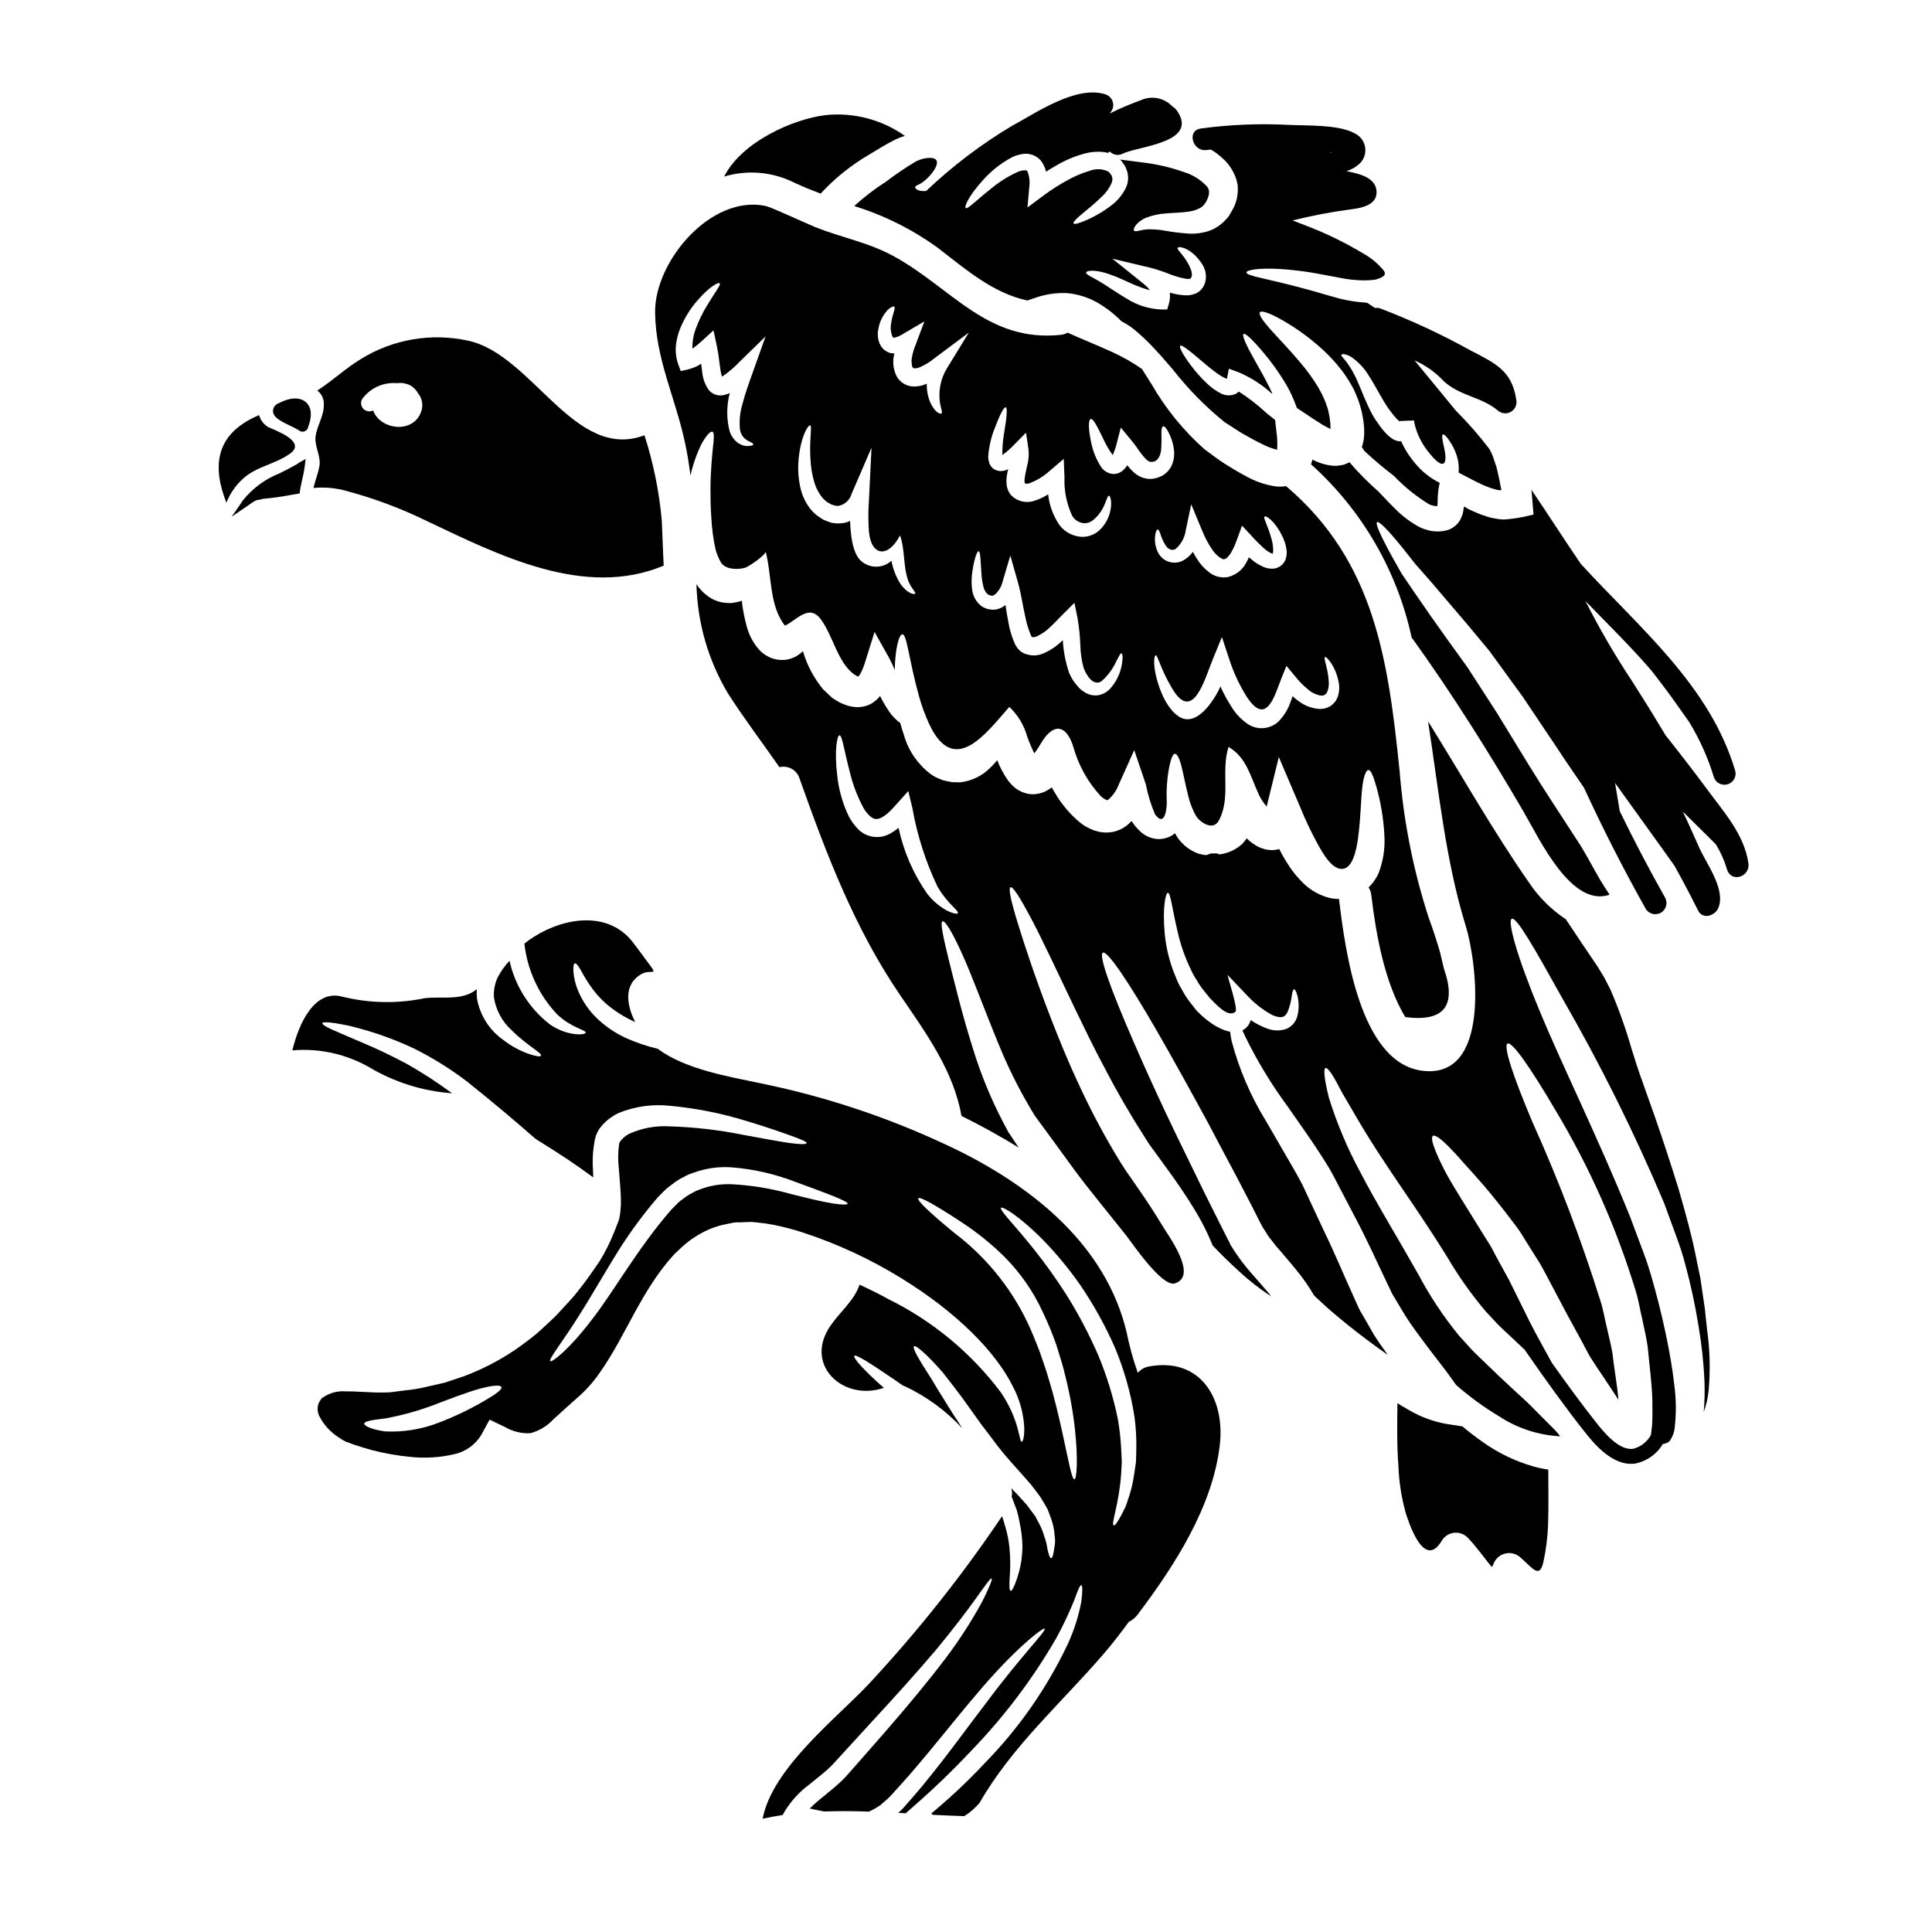 <?xml version="1.0" encoding="UTF-8"?>
<!-- Uploaded to: ICON Repo, www.iconrepo.com, Generator: ICON Repo Mixer Tools -->
<svg fill="#000000" width="800px" height="800px" version="1.1" viewBox="144 144 512 512" xmlns="http://www.w3.org/2000/svg">
 <g>
  <path d="m223.5 274.05c0.145-1.039 0.395-2.031 0.602-3.019 0.285-1.148 0.508-2.309 0.664-3.481l0.227-1.914-1.68 0.934h0.004c-0.168 0.098-0.324 0.207-0.473 0.324-0.082 0.062-0.172 0.125-0.262 0.176-1.535 0.883-3.027 1.629-4.441 2.34h0.004c-3.812 1.488-7.164 3.949-9.727 7.141l-3.008 4.371 4.91-3.363c0.301-0.203 0.609-0.414 0.879-0.602h-0.004c0.48-0.324 1.039-0.508 1.613-0.539l0.34-0.074c0.277-0.109 0.574-0.172 0.875-0.184 2.328-0.211 4.648-0.535 6.945-0.977l2.434-0.422z"/>
  <path d="m326.98 270.04c0.637-2.887 1.613-5.691 2.91-8.348 1.324-2.391 2.391-3.457 2.91-3.281 0.52 0.172 0.43 1.727 0.113 4.328-0.23 2.477-0.605 6.16-0.633 10.797 0 2.301 0.027 4.863 0.227 7.598 0.133 2.805 0.496 5.598 1.094 8.348 0.316 1.242 0.801 2.434 1.441 3.543 1.121 1.93 4.519 2.043 6.562 1.383 0.789-0.262 5.297-3.281 5.297-4.231 1.695 6.297 0.863 14.219 5.117 19.629 3.078-1.41 6.359-5.926 9.523-1.668 3.164 4.258 4.434 11.34 8.75 14.535l0.492 0.316 0.43 0.23c0.059 0 0.203 0.113 0.203 0.113v-0.004c0.285-0.273 0.516-0.594 0.691-0.949 0.465-0.934 0.852-1.906 1.152-2.906l2.504-8 3.856 6.879c0.57 1.027 1.07 2.098 1.496 3.195 0.113-6.074 1.234-9.527 2.043-9.445 1.207 0.059 1.641 6.477 4.375 16.379v-0.004c0.727 2.617 1.668 5.168 2.82 7.629 6.594 13.777 14.957 2.215 21.129-4.777 2.25 2.137 3.879 4.84 4.723 7.828 0.539 1.535 1.172 3.035 1.898 4.492 0.617-0.793 1.176-1.629 1.668-2.504 3.309-5.727 6.879-5.297 8.75 1.062 1.355 4.723 3.789 9.07 7.113 12.691 0.453 0.449 0.977 0.82 1.555 1.094 0.227 0 0.027 0.172 0.43 0h-0.004c1.277-1.09 2.258-2.484 2.852-4.055l4.117-9.152 3.082 9.098v-0.004c0.523 2.719 1.332 5.371 2.418 7.918 2.734 3.738 3.223-2.016 3.109-3.684-0.121-3.062 0.117-6.125 0.719-9.129 0.43-2.016 0.891-3.191 1.438-3.223 0.547-0.031 1.152 1.039 1.699 3.109 0.547 2.07 1.062 5.012 1.93 8.406 0.43 1.695 1.078 3.332 1.93 4.859 1.09 1.844 4.574 4.117 6.074 1.355 3.309-6.102 0.516-13.094 2.59-19.543 4.805 2.754 5.84 7.969 8.09 12.75h-0.004c0.543 1.098 1.219 2.121 2.016 3.051l3.223-13.121 5.668 13.27v-0.004c1.391 3.441 2.984 6.797 4.777 10.047 1.18 2.043 3.856 7.113 6.938 6.219 2.703-0.789 3.484-6.793 3.738-9.055 0.605-4.926 0.633-9.27 0.98-12.293s1.008-4.805 1.668-4.75c0.66 0.055 1.266 1.574 2.102 4.465h0.004c1.172 4.188 1.875 8.492 2.102 12.836 0.219 3.449-0.316 6.91-1.574 10.133-0.496 1.059-1.137 2.047-1.898 2.934-0.227 0.262-0.488 0.492-0.719 0.75h-0.004c0.398 0.59 0.645 1.266 0.723 1.969 1.234 10.391 3.512 23.285 9.008 32.383 10.277 1.328 13.688-2.961 10.234-12.867-0.348-1.496-0.719-2.992-1.066-4.488-0.891-2.996-1.844-5.961-2.934-8.895-4.086-12.566-6.676-25.574-7.715-38.75-3.023-29.559-6.594-55.727-30.105-75.703-0.867 0.141-1.75 0.172-2.621 0.09-2.785-0.391-5.469-1.301-7.918-2.68-2.07-1.094-4.031-2.273-5.758-3.371-1.727-1.094-3.684-2.617-5.406-3.887v0.004c-5.516-4.922-10.211-10.691-13.902-17.098-0.953-1.469-1.758-2.82-2.562-4.09-2.445-1.707-5.035-3.188-7.746-4.43-4.328-1.969-8.547-3.652-11.973-5.207-0.562 0.305-1.176 0.5-1.812 0.574-19.434 2.043-28.844-12.32-44.082-20.723-6.934-3.856-14.016-4.984-21.211-7.918-2.449-1.004-11.414-5.18-12.926-5.512-14.535-3.051-29.418 14.676-29.301 28.148 0.113 12.406 5.441 22.797 7.941 34.684 0.633 2.894 1.062 5.742 1.434 8.625zm163.58 56.59c0.914 0.836 2.035 1.414 3.25 1.668 0.746 0.207 1.531-0.141 1.875-0.836 0.375-0.867 0.531-1.812 0.461-2.754-0.23-3.887-1.527-6.359-0.98-6.566 0.227-0.113 0.688 0.348 1.41 1.328 1.031 1.488 1.746 3.172 2.102 4.949 0.352 1.418 0.293 2.906-0.176 4.289-0.184 0.43-0.406 0.844-0.66 1.238-0.332 0.414-0.719 0.781-1.148 1.094-0.918 0.594-1.992 0.883-3.082 0.836-1.949-0.141-3.82-0.84-5.383-2.016-0.594-0.402-1.152-0.855-1.672-1.355-0.199 0.52-0.344 1.035-0.574 1.574-0.68 1.961-1.789 3.742-3.25 5.211-2.156 1.938-5.32 2.242-7.801 0.75-1.879-1.223-3.453-2.856-4.606-4.777-1.102-1.711-2.074-3.5-2.91-5.356-0.172 0.395-0.375 0.836-0.547 1.207-1.871 3.512-6.297 9.93-10.793 6.535-0.504-0.359-0.965-0.773-1.379-1.234-1.211-1.43-2.18-3.043-2.879-4.777-2.449-5.961-2.129-10.016-1.5-9.988 0.492 0 1.211 3.543 4.203 8.609 5.613 9.699 8.75-2.391 10.938-7.688l2.363-5.754 2.016 6.102v-0.004c1.109 3.391 2.629 6.641 4.519 9.668 2.852 4.328 5.18 4.863 7.453-0.262 0.633-1.41 1.121-2.879 1.754-4.492l1.355-3.367 2.301 2.754v0.008c0.988 1.254 2.106 2.394 3.34 3.406zm-32.312-42.141 1.438-6.852 2.754 6.648c0.723 1.859 1.648 3.637 2.758 5.297 1.066 1.641 2.852 2.879 3.281 2.59 0.348 0 1.18-0.688 1.785-1.754l0.004-0.004c0.621-1.098 1.141-2.254 1.551-3.449l1.328-3.656 2.531 2.703h-0.004c1.008 1.133 2.074 2.207 3.195 3.223 0.457 0.406 0.949 0.773 1.469 1.094 0.375 0.262 0.922 0.348 0.746 0.395 0.059 0.027-0.027 0.199 0.117 0.055h0.004c0.156-0.301 0.227-0.641 0.199-0.98-0.004-0.953-0.137-1.898-0.395-2.816-1.008-3.742-2.242-5.641-1.93-6.047 0.348-0.488 2.754 1.094 4.664 5.012h0.004c0.598 1.141 0.996 2.375 1.18 3.652 0.145 0.91 0.055 1.84-0.258 2.707-0.504 1.254-1.633 2.152-2.965 2.363-1.133 0.121-2.277-0.098-3.285-0.629-0.805-0.383-1.566-0.848-2.273-1.387-0.395-0.316-0.789-0.66-1.18-0.977-0.168 0.414-0.363 0.816-0.578 1.207-0.973 2.012-2.785 3.488-4.953 4.031-1.902 0.344-3.852-0.207-5.293-1.496-1.113-0.879-2.07-1.945-2.824-3.148-0.434-0.656-0.828-1.336-1.18-2.043-0.734 1.02-1.699 1.848-2.816 2.418-1.438 0.668-3.109 0.605-4.492-0.176-1.027-0.605-1.812-1.551-2.215-2.676-0.512-1.297-0.672-2.707-0.461-4.086 0.172-0.922 0.375-1.383 0.633-1.383 0.262 0 0.488 0.461 0.746 1.234v0.004c0.328 1.07 0.801 2.086 1.41 3.023 0.297 0.492 0.754 0.871 1.297 1.066 0.484 0.152 1.012 0.055 1.41-0.258 1.426-1.273 2.348-3.012 2.598-4.906zm-25.188-29.449c0.629-0.168 1.695 1.875 3.25 5.117 0.707 1.566 1.566 3.059 2.562 4.461 0.406-0.891 0.73-1.812 0.977-2.758l1.18-4.547 2.996 3.625c0.434 0.547 0.836 1.066 1.207 1.574 0.711 1.102 1.508 2.144 2.391 3.113 0.789 0.719 1.035 0.789 1.695 0.789 0.145 0 0.348-0.117 0.547-0.117v0.031l0.172-0.086 0.395-0.23v-0.008c0.203-0.137 0.379-0.312 0.516-0.516 0.418-0.652 0.672-1.391 0.75-2.16 0.113-1.473 0.141-2.953 0.086-4.434 0-1.121 0.117-1.816 0.461-1.902 0.344-0.086 0.789 0.395 1.355 1.441l-0.004 0.004c0.824 1.516 1.344 3.176 1.527 4.891 0.164 1.406-0.066 2.832-0.664 4.117-0.418 0.883-1.051 1.645-1.844 2.215l-0.395 0.289-0.199 0.117-0.117 0.043-0.293 0.145-0.055 0.027v0.004c-0.426 0.191-0.871 0.344-1.324 0.457-1.051 0.273-2.156 0.246-3.191-0.086-0.992-0.301-1.902-0.836-2.648-1.555-0.609-0.551-1.168-1.156-1.672-1.809-0.051 0.098-0.109 0.195-0.172 0.285-0.312 0.477-0.703 0.895-1.152 1.238-0.652 0.527-1.465 0.812-2.305 0.805-1.289-0.07-2.477-0.727-3.223-1.781-1.332-2.008-2.25-4.258-2.703-6.621-0.809-3.703-0.723-6.035-0.105-6.18zm-25.504 2.594c1.414-3.769 2.477-5.816 2.969-5.699 0.492 0.117 0.289 2.504-0.348 6.359h-0.004c-0.379 2.07-0.562 4.172-0.547 6.273h0.027c1.141-0.809 2.195-1.73 3.148-2.754l3.109-3.148 0.633 4.289h0.004c0.172 1.465 0.062 2.949-0.316 4.375-0.262 1.211-0.547 2.336-0.664 3.34-0.082 0.391-0.09 0.789-0.027 1.184 0 0.082 0 0.113 0.027 0.141l0.145 0.145c0.406 0.094 0.828 0.055 1.207-0.117 1.926-0.727 3.691-1.809 5.211-3.191l3.769-3.223 0.199 4.863h0.004c-0.145 3.523 0.555 7.035 2.043 10.234 0.621 1.031 1.664 1.734 2.852 1.926 0.961 0.109 1.926-0.176 2.676-0.785 1.41-1.16 2.496-2.668 3.148-4.375 0.547-1.266 0.715-2.074 1.035-2.102 0.262-0.027 0.66 0.809 0.602 2.418-0.109 2.394-1.09 4.668-2.754 6.391-1.375 1.473-3.348 2.234-5.356 2.07-2.211-0.207-4.238-1.332-5.582-3.106-1.66-2.426-2.688-5.223-2.992-8.145-1.094 0.707-2.273 1.27-3.512 1.668-2.078 0.773-4.41 0.316-6.047-1.18l-0.316-0.344-0.203-0.23-0.027-0.059-0.086-0.113-0.113-0.199-0.262-0.434v-0.004c-0.219-0.512-0.367-1.055-0.434-1.609-0.098-0.832-0.078-1.676 0.062-2.504 0.078-0.555 0.195-1.102 0.344-1.641-0.34 0.164-0.695 0.293-1.066 0.375-0.828 0.227-1.711 0.133-2.477-0.262-0.758-0.414-1.312-1.129-1.523-1.969-0.152-0.492-0.23-1.008-0.23-1.527 0.188-2.512 0.75-4.984 1.66-7.332zm-5.984 38.742c0.492-4.144 1.355-6.297 1.754-6.297 0.52 0 0.52 2.477 0.789 6.332 0.082 1.012 0.242 2.012 0.488 2.996 0.148 0.863 0.609 1.645 1.297 2.191 0.23 0.082 1.469 0.516 1.18 0.227v0.004c0.102-0.031 0.195-0.066 0.289-0.117 0.172-0.031 0.32-0.23 0.492-0.32v0.004c0.879-0.867 1.504-1.953 1.809-3.148l2.074-7.023 2.016 7.086c0.949 3.367 1.297 6.387 2.07 9.672v-0.004c0.312 1.512 0.777 2.988 1.383 4.406 0.031 0.117 0.09 0.227 0.172 0.316l0.031 0.059c0.109 0.051 0.227 0.09 0.344 0.113l0.031 0.031v-0.031c0.336-0.016 0.668-0.094 0.977-0.227 1.266-0.594 2.426-1.391 3.43-2.363 1.148-1.066 2.184-2.188 3.426-3.426l3.109-3.109 0.863 4.231h-0.004c0.398 2.391 0.641 4.805 0.719 7.227 0.059 1.926 0.34 3.84 0.836 5.703 0.246 0.734 0.594 1.43 1.035 2.07 0.199 0.262 0.461 0.719 0.547 0.789 0.32 0.289 0.746 0.746 0.867 0.746v-0.004c0.762 0.559 1.809 0.5 2.504-0.145 1.555-1.41 2.809-3.121 3.684-5.035 0.746-1.414 1.121-2.246 1.41-2.188 0.289 0.059 0.434 1.008 0.145 2.703-0.379 2.555-1.523 4.934-3.285 6.824-0.754 0.758-1.711 1.289-2.754 1.527-1.277 0.254-2.602 0.016-3.711-0.664-0.445-0.262-0.871-0.562-1.27-0.891-0.434-0.422-0.84-0.875-1.207-1.355-0.742-0.902-1.344-1.91-1.785-2.992-0.949-2.797-1.512-5.711-1.672-8.66l-0.172 0.172v0.004c-1.43 1.41-3.109 2.539-4.953 3.336-1.363 0.605-2.898 0.707-4.328 0.289-0.297-0.078-0.586-0.188-0.863-0.32l-0.32-0.168-0.375-0.203-0.086-0.086-0.141-0.113-0.262-0.227 0.004-0.004c-0.312-0.273-0.578-0.598-0.785-0.953-0.184-0.262-0.34-0.543-0.461-0.836-0.789-1.785-1.352-3.656-1.676-5.582-0.316-1.574-0.547-3.148-0.789-4.637h0.004c-0.074 0.094-0.16 0.172-0.262 0.234-0.461 0.344-0.977 0.609-1.527 0.785-0.598 0.215-1.234 0.293-1.867 0.234-0.348-0.031-0.688-0.086-1.008-0.145l-0.516-0.199-0.52-0.199-0.113-0.059v-0.031c-0.074-0.043-0.152-0.074-0.234-0.09-0.027-0.027-0.027 0-0.027 0l-0.059-0.059-0.086-0.055-0.301-0.23c-1.359-1.117-2.199-2.738-2.328-4.492-0.156-1.203-0.164-2.418-0.031-3.625zm-24.852-64.91c0.133-0.898 0.387-1.781 0.746-2.617 1.355-2.996 3.223-3.938 3.543-3.543 0.395 0.375-0.492 1.816-0.836 4.328v0.004c-0.254 1.238-0.113 2.527 0.395 3.684 0.316 0.293 0.199 0.145 0.691 0.117 0.77-0.215 1.5-0.555 2.16-1.008l5.555-3.254-2.332 6.219h0.004c-0.449 1.062-0.777 2.176-0.98 3.309-0.176 0.871-0.125 1.773 0.145 2.617 0.172 0.23 0.145 0.199 0.434 0.289 0.523 0.02 1.043-0.078 1.523-0.289 1.355-0.59 2.625-1.363 3.769-2.301l9.211-6.879-5.867 9.574c-1.461 2.461-2.117 5.32-1.875 8.172 0.117 1.93 0.953 3.484 0.461 3.715-0.344 0.172-1.723-0.289-2.965-3.023-0.633-1.551-0.938-3.215-0.891-4.891h-0.031c-1.203 0.559-2.531 0.809-3.856 0.719-1.754-0.176-3.305-1.207-4.144-2.754-0.871-1.809-1.086-3.867-0.605-5.816 0.008-0.062 0.027-0.121 0.059-0.176-0.262-0.027-0.488 0-0.789-0.055-0.469-0.074-0.922-0.238-1.324-0.492-0.785-0.445-1.402-1.137-1.758-1.965-0.508-1.156-0.664-2.438-0.441-3.684zm-18.02 25.262c0.633 0.227-0.395 4.086 0.172 10.234 0.152 1.629 0.461 3.238 0.922 4.805 0.453 1.598 1.246 3.074 2.328 4.332 0.359 0.355 0.734 0.691 1.125 1.008 0.348 0.141 0.676 0.324 0.977 0.547 0.375 0.113 0.746 0.262 1.094 0.348 0.348-0.027 0.719 0.172 1.035 0.027 1.59-0.355 2.859-1.547 3.312-3.113l5.297-12.281-0.66 13.469c-0.059 0.895-0.086 1.785-0.145 2.707-0.062 2.004-0.023 4.012 0.117 6.016 0.574 6.691 5.152 7.055 8.23 1.066 1.355 3.598 0.809 8.059 2.129 11.828 0.719 2.129 2.246 3.309 1.875 3.629-0.172 0.199-1.848 0.141-3.828-2.535h-0.004c-1.203-1.887-2.023-3.988-2.418-6.188-0.18 0.156-0.375 0.301-0.578 0.434-2.449 1.754-5.816 1.414-7.871-0.789-0.289-0.305-0.535-0.656-0.719-1.035-0.168-0.285-0.312-0.586-0.434-0.895-0.242-0.559-0.434-1.137-0.574-1.73-0.273-1.098-0.465-2.211-0.574-3.336-0.113-1.066-0.199-2.156-0.23-3.223l-0.004-0.004c-0.797 0.395-1.668 0.613-2.559 0.637-0.82 0.07-1.645 0.012-2.449-0.176-0.715-0.227-1.414-0.496-2.102-0.805-0.66-0.43-1.066-0.66-1.871-1.266l0.004-0.004c-0.445-0.387-0.871-0.801-1.27-1.234-1.547-1.863-2.586-4.094-3.023-6.477-0.383-1.863-0.535-3.769-0.457-5.672 0.332-6.887 2.637-10.57 3.152-10.324zm-34.973-16.207c-0.672-1.922-0.828-3.984-0.461-5.988 0.289-1.668 0.816-3.289 1.574-4.805 1.117-2.387 2.594-4.59 4.375-6.535 2.91-3.281 5.211-4.492 5.512-4.117 0.375 0.395-1.207 2.301-3.277 5.758l-0.004 0.004c-1.23 2.004-2.266 4.125-3.082 6.332-0.617 1.676-0.91 3.453-0.863 5.238 0.891-0.652 1.746-1.355 2.559-2.102l3.023-2.754 0.867 4.059c0.488 2.215 0.66 4.406 0.977 6.418 0.09 0.602 0.223 1.195 0.391 1.781 0.055-0.027 0.086-0.055 0.141-0.086h0.004c1.574-1.051 3.027-2.277 4.328-3.652l7.086-6.906-3.25 9.125c-1.18 3.309-2.215 6.16-2.879 8.809v-0.004c-0.648 2.144-0.875 4.394-0.664 6.621 0.148 1.289 0.91 2.422 2.047 3.051 0.891 0.43 1.496 0.719 1.496 0.977 0 0.254-0.633 0.492-1.93 0.461-0.836-0.117-1.629-0.445-2.305-0.949-0.902-0.734-1.59-1.695-1.988-2.789-0.906-3.387-0.906-6.953 0-10.336-0.215 0.129-0.445 0.234-0.688 0.316-0.496 0.16-1.008 0.277-1.527 0.348-0.695 0.039-1.387-0.094-2.016-0.395-0.324-0.172-0.633-0.375-0.922-0.602-0.203-0.207-0.395-0.43-0.574-0.66-0.863-1.316-1.402-2.816-1.574-4.379-0.113-0.836-0.199-1.574-0.289-2.363l0.004 0.004c-1.07 0.688-2.25 1.191-3.484 1.5l-1.93 0.43z"/>
  <path d="m354.44 192.38c2.332 1.094 4.691 2.043 7.023 2.938v-0.004c3.723-4.031 8.02-7.496 12.754-10.273 2.477-1.523 4.461-2.731 7.055-4.059h-0.004c0.816-0.398 1.664-0.723 2.531-0.977-6.074-4.293-13.492-6.25-20.895-5.512-8.695 1.008-22.336 7.086-27 16.297 6.156-1.844 12.781-1.273 18.535 1.59z"/>
  <path d="m221.1 256.93c0.766 0.34 1.504 0.734 2.215 1.18 0.254 0.191 0.562 0.293 0.879 0.293 0.145 0 0.285-0.023 0.422-0.066 0.449-0.129 0.805-0.465 0.965-0.902l0.238-0.719c1.273-3.699 0.059-5.457-0.789-6.172-1.613-1.383-4.293-1.238-7.34 0.395l0.004-0.004c-0.812 0.332-1.348 1.117-1.359 1.996 0.035 1.715 2.121 2.723 4.766 4z"/>
  <path d="m208.54 270.73c3.602-3.195 8.582-3.769 12.352-6.535 4.547-3.281-4.375-6.273-5.816-7.023v0.004c-1.02-0.594-1.801-1.52-2.219-2.621-0.078-0.176-0.145-0.359-0.199-0.547-12.234 5.152-12.176 14.223-8.66 23.223 0.977-2.496 2.535-4.723 4.543-6.5z"/>
  <path d="m227.07 273.32c2.582-0.246 5.188-0.07 7.715 0.52 7.742 1.992 15.258 4.769 22.434 8.289 18.996 9.008 41.723 20.551 62.66 11.773-0.199-3.887-0.316-7.801-0.488-11.809h0.004c-0.68-7.727-2.227-15.355-4.606-22.742-18.539 6.996-29.676-21.41-46.746-25.07l-0.004 0.004c-9.773-2.141-20-0.375-28.492 4.918-3.828 2.301-7.543 5.785-11.457 8.289 1.164 0.883 1.809 2.289 1.727 3.746 0.086 3.309-2.422 6.445-2.215 9.555 0.172 2.188 1.469 4.547 1.035 6.793-0.387 2.051-1.133 3.84-1.566 5.734zm12.867-23.516v0.004c2.106-2.957 5.621-4.578 9.238-4.262 1.23-0.176 2.488 0.039 3.598 0.605 0.859 0.512 1.566 1.246 2.047 2.129 1.043 1.293 1.363 3.023 0.859 4.606-1.969 6.219-10.91 5.094-12.809-0.113-0.848 0.434-1.879 0.27-2.551-0.41-0.672-0.676-0.828-1.711-0.383-2.555z"/>
  <path d="m595.91 491.93-0.086-1.008c-0.027-0.086-0.055-0.227-0.055-0.227l-0.027-0.289-0.086-0.578-0.348-2.363c-0.23-1.574-0.461-3.148-0.691-4.723l-0.949-4.574c-1.18-6.16-2.965-12.668-4.863-19.199-2.043-6.566-4.117-12.926-6.273-19.086-1.094-3.078-2.16-6.129-3.223-9.098l-0.789-2.215-0.789-2.332-1.383-4.406v0.004c-1.527-5.301-3.383-10.5-5.559-15.57l-1.668-3.254c-0.602-1.008-1.234-2.016-1.812-2.965-1.414-2.07-2.754-4.059-4.031-5.961-1.527-2.301-2.965-4.434-4.328-6.477v0.004c-3.891-2.59-7.227-5.93-9.816-9.816-9.555-13.73-17.785-28.379-26.684-42.629 2.82 18.133 4.606 36.84 10.016 54.316 2.82 9.129 6.996 40.789-11.688 38.254-16.465-2.242-20.32-32.121-21.934-45.535l-0.516 0.027h0.004c-0.688-0.035-1.375-0.133-2.047-0.285-2.504-0.652-4.801-1.918-6.691-3.684-1.641-1.566-3.082-3.324-4.289-5.242-0.84-1.301-1.609-2.644-2.305-4.027-0.586 0.188-1.195 0.285-1.812 0.289-0.957 0.031-1.906-0.137-2.793-0.492-0.664-0.211-1.293-0.523-1.867-0.922-0.488-0.297-0.953-0.633-1.387-1.008-0.254-0.227-0.488-0.461-0.746-0.688-0.34 0.48-0.707 0.941-1.094 1.383-1.699 1.598-3.871 2.609-6.188 2.875l-0.488-0.262h-1.727l-0.895 0.348-0.344 0.086-0.684-0.055-1.355-0.316c-1.781-0.633-3.371-1.703-4.633-3.109-0.562-0.609-1.047-1.285-1.441-2.016-0.055-0.094-0.102-0.188-0.145-0.285-1.473 1.223-3.402 1.758-5.293 1.465-1.59-0.266-3.051-1.031-4.172-2.188-0.785-0.746-1.469-1.59-2.047-2.504-0.453 0.461-0.934 0.895-1.438 1.297-2.016 1.496-4.566 2.066-7.027 1.574-2.035-0.438-3.93-1.379-5.508-2.731-2.551-2.184-4.711-4.781-6.391-7.688-0.289-0.461-0.52-0.922-0.789-1.383h0.004c-0.531 0.41-1.102 0.766-1.703 1.066-1.281 0.605-2.703 0.852-4.117 0.715-1.402-0.195-2.731-0.746-3.856-1.609-0.742-0.602-1.406-1.297-1.969-2.074-1.152-1.641-2.098-3.422-2.82-5.293-0.637 0.77-1.32 1.5-2.043 2.188-2.094 2.031-4.793 3.316-7.688 3.652-0.746 0.031-1.523 0-2.269-0.027-0.789-0.145-1.641-0.316-2.422-0.52-0.516-0.199-0.891-0.375-1.324-0.547l-0.746-0.344-0.445-0.258-0.809-0.547c-3.344-2.57-5.781-6.141-6.961-10.191-0.395-1.121-0.691-2.215-0.98-3.25-1.098-0.812-2.059-1.797-2.852-2.91-0.945-1.348-1.781-2.773-2.5-4.258-0.676 0.832-1.496 1.535-2.422 2.07-1.332 0.695-2.836 0.984-4.332 0.836-0.641-0.062-1.281-0.188-1.898-0.375-0.52-0.168-1.035-0.375-1.574-0.602-0.539-0.227-1.094-0.574-1.441-0.789l-0.461-0.289-0.254-0.141-0.117-0.086c-0.055-0.031-0.395-0.32-0.395-0.32-0.746-0.719-1.469-1.41-2.188-2.07l-0.004 0.004c-2.41-2.914-4.215-6.281-5.297-9.902-0.027-0.059-0.055-0.145-0.082-0.227v-0.004c-0.102 0.113-0.207 0.215-0.32 0.316-0.477 0.406-0.988 0.773-1.527 1.094-0.688 0.359-1.422 0.625-2.184 0.785-0.418 0.082-0.84 0.133-1.266 0.148-0.527 0.004-1.055-0.035-1.574-0.117-0.199-0.031-0.605-0.145-0.66-0.145l-0.203-0.059-0.43-0.141h-0.004c-1.348-0.484-2.559-1.297-3.516-2.363-1.559-1.809-2.672-3.957-3.25-6.273-0.469-1.742-0.832-3.512-1.094-5.297-0.055-0.461-0.086-0.863-0.141-1.324-0.129 0.039-0.254 0.09-0.375 0.148-0.785 0.223-1.582 0.383-2.391 0.484-0.867 0.023-1.738-0.047-2.594-0.199-0.824-0.184-1.625-0.465-2.387-0.836-1.734-0.949-3.207-2.316-4.289-3.973 0.242 10.211 3.117 20.184 8.352 28.957 4.285 6.691 9.098 13.012 13.641 19.547 2.289-0.574 4.625 0.738 5.324 2.988 7.109 20.008 14.562 39.668 26.594 57.312 6.793 9.984 14.223 20.074 16.324 32.121 5.117 2.531 10.234 5.324 15.164 8.402-0.602-0.922-1.207-1.844-1.812-2.734l-0.691-1.062-0.316-0.434-0.145-0.316-0.316-0.578c-0.395-0.789-0.789-1.523-1.207-2.301h0.004c-2.856-5.566-5.254-11.359-7.168-17.316-3.457-10.766-5.473-19.547-6.996-25.5-1.469-6.047-2.188-9.5-1.527-9.73 0.66-0.227 2.504 2.703 5.094 8.434 2.648 5.754 5.699 14.277 9.875 24.402h0.004c2.215 5.445 4.812 10.727 7.769 15.805 0.395 0.66 0.789 1.355 1.18 2.016l0.32 0.516 0.082 0.172c0.031 0.031 0.117 0.145 0.117 0.145l0.746 1.035c1.008 1.355 2.016 2.734 3.051 4.144 2.043 2.82 4.172 5.699 6.332 8.695 2.16 2.996 4.492 5.871 6.848 8.836 2.359 2.965 4.777 5.988 7.254 9.055 1.875 2.477 9.555 13.703 12.867 12.695 6.332-1.969-1.781-12.723-3.277-15.285-1.969-3.277-4.062-6.477-6.219-9.586-1.094-1.574-2.188-3.148-3.25-4.691-1.062-1.543-2.305-3.543-3.148-5.012v0.004c-3.621-6.094-6.906-12.375-9.84-18.824-2.816-6.019-5.094-11.746-7.137-16.957-4.031-10.445-6.852-18.996-8.695-24.98-1.844-5.988-2.59-9.355-1.969-9.645 0.621-0.289 2.504 2.676 5.441 8.203s6.734 13.73 11.512 23.691c2.422 4.981 5.012 10.445 8.062 16.117 2.992 5.758 6.246 11.457 10.277 17.758v0.004c0.895 1.496 1.875 2.941 2.934 4.328 1.121 1.527 2.242 3.082 3.367 4.637 2.301 3.148 4.606 6.477 6.793 10.043 2.023 3.219 3.758 6.609 5.18 10.133 2.133 2.246 4.465 4.551 7.027 6.879 2.625 2.441 5.453 4.644 8.461 6.594-0.199-0.293-0.461-0.633-0.746-0.98-1.414-1.613-2.852-3.25-4.289-4.926l-0.004 0.004c-1.633-1.832-3.133-3.773-4.488-5.816l-0.602-0.922-0.293-0.488-0.082-0.113-0.293-0.461-0.074-0.227-1.008-1.969c-0.66-1.297-1.324-2.617-1.969-3.914-1.297-2.59-2.59-5.152-3.828-7.66-2.477-5.066-4.848-9.93-7.109-14.59-4.492-9.297-8.348-17.758-11.457-24.926-6.246-14.309-9.523-23.457-8.344-24.066 1.18-0.605 6.648 7.426 14.449 20.957 3.914 6.762 8.402 14.91 13.328 23.945 2.391 4.551 4.922 9.328 7.57 14.277 1.297 2.477 2.59 5.012 3.938 7.574l1.969 3.887 1.008 1.969 0.086 0.145 0.293 0.434 0.602 0.949-0.004-0.004c0.281 0.477 0.59 0.938 0.918 1.383l0.863 1.094 0.867 1.121 1.062 1.207c1.355 1.641 2.852 3.309 4.262 5.066 1.766 2.133 3.352 4.406 4.746 6.797l0.395 0.395c0.891 0.836 1.812 1.668 2.731 2.531 1.641 1.496 3.769 3.223 5.758 4.863 3.336 2.676 6.938 5.383 10.68 8-1.324-1.816-2.648-3.684-3.738-5.441-0.895-1.555-1.758-3.051-2.621-4.578l-0.66-1.121-0.32-0.547-0.254-0.52-0.086-0.141-0.117-0.289-1.062-2.336c-2.82-6.188-5.297-12.203-8.062-17.875-1.324-2.852-2.617-5.613-3.887-8.32-0.605-1.297-1.297-2.852-1.781-3.824-0.633-1.238-1.301-2.449-1.969-3.629-2.789-4.805-5.379-9.297-7.742-13.383l-0.004 0.004c-4.055-6.586-7.121-13.734-9.094-21.215-0.172-0.895-0.316-1.668-0.395-2.418-0.672-0.148-1.328-0.352-1.969-0.605-1.18-0.504-2.301-1.141-3.336-1.895-1.113-0.789-2.156-1.676-3.109-2.652l-0.395-0.375c-0.086-0.113 0 0-0.262-0.32l-0.141-0.168-0.547-0.719-1.094-1.383v0.004c-0.734-1-1.395-2.051-1.969-3.148-0.633-1.02-1.16-2.102-1.574-3.231-1.574-3.668-2.562-7.562-2.934-11.539-0.633-6.691 0.227-10.793 0.836-10.793 0.719 0 1.094 4.059 2.562 10.188h-0.004c0.785 3.555 1.996 7.004 3.598 10.277 0.402 0.93 0.895 1.816 1.469 2.648 0.516 0.918 1.102 1.793 1.754 2.617l1.121 1.383 0.547 0.691 0.141 0.172 0.031 0.027 0.289 0.262c1.148 1.18 4.492 4.981 6.387 3.25 0.75-0.688-1.781-8.23-2.07-9.758l5.18 5.441h0.004c1.93 2.09 4.188 3.852 6.691 5.211 2.273 0.922 3.281 0.719 4.031-0.863 0.555-1.352 0.922-2.777 1.094-4.231 0.168-1.125 0.375-1.727 0.629-1.754s0.547 0.574 0.867 1.668c0.441 1.734 0.453 3.555 0.027 5.293-0.344 1.562-1.414 2.871-2.879 3.512-1.656 0.602-3.473 0.582-5.117-0.055-1.555-0.562-3.035-1.32-4.402-2.25-0.055 0.145-0.086 0.293-0.141 0.434h-0.004c-0.371 0.992-1.102 1.805-2.047 2.277 0.23 0.516 0.461 1.035 0.719 1.609h0.004c3.219 6.574 7.023 12.84 11.371 18.73 2.676 3.887 5.731 8.062 8.836 12.895 0.789 1.207 1.555 2.477 2.336 3.769 0.863 1.527 1.41 2.648 2.129 4.004 1.383 2.648 2.82 5.352 4.258 8.145 2.965 5.512 5.699 11.598 8.66 17.789l1.125 2.363 0.141 0.293c0 0.027 0.262 0.488 0.262 0.488l0.66 1.094c0.895 1.496 1.785 3.023 2.707 4.519 1.871 2.938 3.769 5.379 5.867 8.23 1.641 2.16 3.281 4.289 4.894 6.363 0.891 1.262 1.781 2.477 2.676 3.711h0.004c3.535 3.094 7.34 5.867 11.367 8.289 4.836 3.172 10.43 5.004 16.207 5.297l-0.922-1.121c-0.664-0.789-1.469-1.5-2.219-2.273-1.496-1.496-3.019-3.023-4.547-4.578-1.527-1.555-3.309-3.078-4.953-4.633-2.504-2.301-4.922-4.606-7.281-6.906-1.207-1.18-2.301-2.16-3.598-3.516-1.152-1.297-2.301-2.562-3.457-3.824l0.004-0.004c-4.039-4.969-7.586-10.32-10.59-15.977-5.699-10.105-11.254-19.113-15.398-27.113v-0.004c-3.418-6.301-6.215-12.926-8.348-19.773-1.207-4.863-1.496-7.656-0.895-7.871 0.66-0.227 2.16 2.16 4.434 6.594 2.477 4.176 5.844 10.305 10.711 17.586 4.777 7.34 10.938 15.918 17.184 26.02 2.965 5.055 6.363 9.844 10.152 14.312 1.008 1.094 2.043 2.188 3.078 3.309 0.953 0.98 2.301 2.188 3.457 3.281 1.23 1.18 2.5 2.363 3.754 3.543 5.316 7.684 10.852 15.379 15.742 21.555 2.277 2.887 6.871 8.688 12.465 8.688h0.004c0.395 0 0.789-0.031 1.18-0.086 3.035-0.637 5.664-2.516 7.242-5.184l0.473-0.062c0.172-0.113 0.086 0 0.488-0.172l0.547-0.262 0.031-0.027c0.023-0.027 0.039-0.055 0.055-0.086 0.145-0.098 0.262-0.227 0.348-0.375 0.68-1.023 1.094-2.199 1.207-3.426 0.422-3.797 0.375-7.629-0.141-11.414-0.492-4.328-1.301-8.922-2.336-13.777-1.035-4.852-2.301-9.93-3.797-15.055-0.375-1.266-0.789-2.621-1.18-3.742-0.434-1.324-0.98-2.648-1.441-3.938-0.977-2.617-1.969-5.293-2.992-8-8.66-21.355-18.164-40.383-24.035-54.711-5.992-14.363-8.434-23.574-7.285-24.121 1.266-0.602 6.047 7.828 13.445 21.129h0.004c10.07 17.48 19.055 35.562 26.91 54.145 1.035 2.816 2.043 5.582 3.051 8.316 0.492 1.41 1.008 2.703 1.441 4.086 0.488 1.527 0.863 2.852 1.234 4.262 1.422 5.273 2.566 10.613 3.426 16.004 0.844 4.902 1.371 9.855 1.574 14.824 0.094 2.641 0.027 5.285-0.199 7.914 0.668-1.805 1.102-3.691 1.293-5.606 0.488-5.363 0.355-10.762-0.395-16.094-0.148-1.496-0.324-2.988-0.496-4.543zm-200.74-106.5v-0.004c-2.156-1.129-4.035-2.719-5.508-4.66-3.644-5.231-6.207-11.141-7.531-17.375-0.656 0.543-1.359 1.023-2.102 1.441-2.914 1.734-6.648 1.152-8.895-1.383-0.852-0.934-1.586-1.969-2.184-3.078-1.684-3.504-2.738-7.273-3.109-11.145-0.746-6.387 0-10.359 0.633-10.359 0.719 0.027 1.18 3.824 2.731 9.699 0.789 3.344 2.016 6.57 3.656 9.59 0.895 1.523 2.188 2.816 3.148 2.879 0.895 0.199 2.535-0.719 3.973-2.188 0.547-0.52 1.039-1.121 1.574-1.695l3.148-3.516 1.066 4.406v-0.008c1.262 7.223 3.496 14.242 6.648 20.863 2.68 4.691 5.785 6.445 5.41 7.109-0.195 0.254-1.105 0.141-2.66-0.578zm161.02 52.742c9.02 15.035 16.164 31.117 21.273 47.891 0.789 2.477 1.148 5.066 1.754 7.516 0.488 2.504 1.121 4.953 1.438 7.367 0.465 4.953 1.125 9.645 1.238 14.223 0.027 2.156 0.059 4.434-0.086 6.734-0.082 0.789-0.176 1.574-0.293 2.383l0.004-0.004c-0.996 1.812-2.688 3.133-4.684 3.66-3.91 0.555-7.996-4.641-9.977-7.144-3.617-4.574-7.602-10-11.586-15.629-0.133-0.238-0.266-0.473-0.395-0.711-0.895-1.641-1.781-3.277-2.703-4.922-2.133-3.828-3.938-7.543-5.699-11.141-0.895-1.816-1.785-3.57-2.621-5.297-0.891-1.641-1.754-3.223-2.617-4.75-0.863-1.527-1.613-3.106-2.477-4.574-0.922-1.441-1.816-2.852-2.648-4.231-1.727-2.754-3.336-5.356-4.805-7.742-1.469-2.387-2.82-4.578-3.887-6.539-1.062-1.961-1.902-3.711-2.535-5.18-1.266-2.906-1.699-4.691-1.152-5.066s2.047 0.691 4.289 2.965c1.125 1.121 2.418 2.531 3.887 4.231 1.5 1.668 3.195 3.512 5.012 5.613 1.816 2.102 3.738 4.465 5.812 7.141 1.008 1.324 2.074 2.703 3.148 4.117 1.074 1.414 2.016 3.078 3.055 4.723 1.039 1.645 2.07 3.309 3.148 5.008 0.977 1.672 1.871 3.43 2.816 5.211 1.902 3.512 3.801 7.281 5.816 10.91 0.859 1.574 1.723 3.156 2.59 4.746 0.395 0.789 0.836 1.555 1.234 2.336l0.633 1.148 0.059 0.145v0.004c0.055 0.07 0.102 0.148 0.145 0.227l0.348 0.547c0.98 1.527 1.902 2.938 2.82 4.262 0.949 1.438 1.871 2.816 2.789 4.199 0.547 0.789 1.035 1.613 1.574 2.422-0.348-3.977-1.121-8.148-1.613-12.465-0.375-2.273-1.004-4.519-1.496-6.82-0.574-2.301-0.922-4.691-1.695-7.027-5.059-16.16-11.086-32-18.051-47.434-5.152-12.203-7.711-20.074-6.535-20.668 1.18-0.594 5.938 6.148 12.672 17.621z"/>
  <path d="m370.39 198.6c7.84 2.438 15.234 6.117 21.906 10.898 7.715 5.961 14.914 12.203 23.949 14.133l1.816-0.605c2.769-1.012 5.711-1.473 8.656-1.352 2.746 0.242 5.41 1.047 7.828 2.363 2.445 1.379 4.684 3.094 6.648 5.098 1.238 0.637 2.402 1.398 3.484 2.269 1.625 1.359 3.172 2.805 4.633 4.332 1.672 1.758 3.516 3.856 5.445 6.106v-0.004c4.074 5.231 8.738 9.969 13.902 14.133 1.555 0.922 2.879 1.902 4.633 2.938 1.816 1.039 3.512 1.969 5.266 2.82 1.234 0.633 2.539 1.125 3.887 1.469 0.125-1.684 0.059-3.371-0.203-5.039l-0.316-2.852c-0.746-0.574-1.496-1.18-2.215-1.781-2.301-2.125-4.777-4.051-7.398-5.758-0.312 0.309-0.684 0.555-1.094 0.719-1.203 0.449-2.543 0.367-3.684-0.227-1.324-0.691-2.547-1.562-3.629-2.594-1.602-1.504-3.066-3.152-4.371-4.922-2.16-2.879-3.109-4.805-2.754-5.117 0.355-0.312 2.07 0.98 4.746 3.254 1.328 1.121 2.91 2.531 4.777 3.887 0.867 0.664 1.816 1.215 2.82 1.641 0.059-0.059 0.547-2.707 0.547-2.707l2.562 0.953c3.289 1.387 6.309 3.332 8.926 5.754l-0.027-0.227c-0.23-0.492-0.461-1.008-0.691-1.469-1.355-2.734-2.754-5.117-3.887-7.168-2.301-4.059-3.484-6.691-2.996-7.027 0.488-0.336 2.535 1.641 5.559 5.269v0.004c1.816 2.172 3.481 4.469 4.977 6.875 1.488 2.336 2.695 4.84 3.598 7.457l1.969 1.297c1.754 1.18 3.371 2.269 4.891 3.191h0.004c0.664 0.391 1.344 0.746 2.047 1.066 0-0.32-0.031-0.633-0.031-0.98 0-0.113-0.027-0.488 0-0.395l-0.086-0.66-0.172-1.328c-0.141-0.633-0.254-1.234-0.395-1.844-0.262-0.688-0.434-1.352-0.688-2.016l-0.004 0.004c-0.543-1.305-1.168-2.574-1.875-3.797-1.387-2.309-2.969-4.492-4.723-6.535-3.25-3.887-6.273-6.906-8.234-9.156-1.961-2.246-2.879-3.711-2.504-4.199s2.043 0 4.723 1.41h0.004c3.801 2.047 7.363 4.508 10.625 7.34 2.398 2.035 4.57 4.324 6.481 6.82 1.094 1.48 2.074 3.039 2.934 4.664 0.461 0.863 0.789 1.816 1.207 2.754l0.004 0.004c0.379 1.059 0.703 2.133 0.977 3.223l0.262 1.324 0.117 0.66c0.113 0.547 0.082 0.633 0.141 0.953 0.152 1.172 0.203 2.359 0.145 3.543-0.066 1.02-0.27 2.027-0.605 2.992 0.215 0.395 0.465 0.77 0.746 1.125 2.469 2.305 5.055 4.484 7.742 6.527 2.762 2.894 5.887 5.422 9.297 7.516 0.324 0.176 0.672 0.293 1.035 0.344 0.145 0.027 0.293 0.113 0.461 0.141h0.75v-0.199l0.055-0.746h0.004c-0.016-1.195 0.062-2.387 0.23-3.57 0.086-0.574 0.199-1.094 0.316-1.641-2.305-1.129-4.359-2.707-6.047-4.633-1.703-1.898-3.113-4.043-4.172-6.363-0.328 0.004-0.656-0.023-0.98-0.086-0.27-0.078-0.531-0.172-0.789-0.285-0.199-0.094-0.395-0.199-0.586-0.316-0.555-0.383-1.074-0.816-1.551-1.293-0.75-0.789-1.434-1.637-2.047-2.535l-0.836-1.18-0.789-1.297c-1.844-3.398-2.852-6.391-3.938-8.781h0.008c-0.781-1.844-1.766-3.59-2.938-5.211-0.746-1.008-1.574-1.668-1.383-1.969 0.172-0.199 0.98-0.348 2.562 0.574 1.91 1.301 3.512 3 4.691 4.984 1.555 2.332 2.992 5.32 4.805 8.117l0.691 0.977 0.836 1.094h0.004c0.504 0.645 1.051 1.262 1.637 1.84l4.004-0.168 0.172 1.004c0.719 2.91 2.117 5.606 4.086 7.871 2.996 3.742 4.926 3.769 3.715-1.699-0.461-2.043-0.691-3.309-0.32-3.453 0.375-0.141 1.207 0.719 2.363 2.648 0.707 1.215 1.238 2.523 1.574 3.887 0.262 1.168 0.34 2.375 0.23 3.57 1.574 0.836 3.148 1.641 4.777 2.477l1.555 0.746 1.121 0.461h0.004c0.719 0.301 1.461 0.547 2.215 0.746 0.355 0.117 0.723 0.195 1.094 0.23h0.141c0.109 0 0.215-0.008 0.32-0.031 0.289 0 0-0.375 0-0.516-0.145-0.84-0.32-1.699-0.492-2.562-0.227-0.953-0.43-1.902-0.66-2.883-0.289-0.891-0.574-1.781-0.895-2.703v0.004c-0.289-0.824-0.664-1.617-1.121-2.363-2.695-3.531-5.629-6.879-8.777-10.016l-10.953-13.328c2.945 1.301 5.594 3.188 7.785 5.547 4.328 3.938 9.84 4.055 14.219 7.68h-0.004c0.961 0.895 2.398 1.059 3.535 0.395 1.133-0.66 1.703-1.988 1.398-3.266-1.109-7.609-5.535-9.594-11.945-12.918-7.75-4.305-15.797-8.051-24.078-11.211-0.441-0.156-0.914-0.199-1.379-0.121-0.68-0.449-1.363-0.871-2.051-1.348-0.289-0.066-0.59-0.102-0.887-0.113-2.125-0.152-4.231-0.48-6.297-0.98-3.797-1.035-6.734-1.969-9.469-2.676-10.766-2.91-15.371-3.336-15.371-4.328-0.027-0.66 4.836-1.781 16.324-0.086 2.816 0.434 6.215 1.152 9.613 1.754h-0.004c1.777 0.301 3.578 0.457 5.383 0.461 0.906 0 1.809-0.055 2.703-0.172 0.691-0.145 1.355-0.398 1.969-0.75 0.836-0.461 0.867-1.062 0.32-1.754-1.414-1.707-3.121-3.152-5.039-4.262-5.051-3.055-10.371-5.644-15.895-7.731l-3.148-1.215v-0.004c4.992-1.238 10.051-2.207 15.145-2.894 3.039-0.355 7.715-1.16 7.043-5.305-0.523-3.242-4.625-4.211-7.918-4.856v-0.004c1.207-0.359 2.32-0.973 3.273-1.797 1.277-1.086 1.914-2.746 1.695-4.406-0.223-1.664-1.273-3.098-2.789-3.816-4.16-2.363-12.801-2.008-17.535-2.242-7.773-0.406-15.57-0.082-23.285 0.969-3.746 0.52-2.152 6.211 1.574 5.695 0.375-0.051 0.754-0.074 1.129-0.121 0.453 0.285 0.914 0.527 1.352 0.855v-0.004c0.871 0.656 1.699 1.367 2.477 2.137 0.816 0.871 1.512 1.848 2.074 2.902 0.609 1.121 1.02 2.336 1.207 3.598 0.105 1.227 0.02 2.461-0.262 3.656-0.238 1.035-0.637 2.023-1.18 2.938l-0.715 1.234-0.203 0.32c-0.027 0.027-0.289 0.395-0.289 0.395-0.055 0.039-0.102 0.09-0.141 0.145l-0.348 0.375c-0.32 0.289-0.375 0.461-0.863 0.863v-0.004c-0.441 0.383-0.902 0.738-1.383 1.066-0.816 0.523-1.695 0.93-2.621 1.211-1.5 0.445-3.062 0.648-4.629 0.602-2.223-0.133-4.434-0.395-6.621-0.789-1.418-0.254-2.852-0.379-4.293-0.371-2.215 0.059-3.457 0.809-3.887 0.375-0.375-0.262 0.227-2.102 3.109-3.426h0.004c1.66-0.633 3.406-1.023 5.18-1.152 1.969-0.172 4.144-0.172 6.188-0.488 0.941-0.121 1.855-0.395 2.707-0.809 0.344-0.156 0.66-0.359 0.949-0.602 0.043-0.094 0.113-0.176 0.199-0.234 0.086 0 0.395-0.488 0.574-0.719l0.23-0.344h0.004c0.008-0.051 0.027-0.102 0.059-0.145l0.289-0.688c0.18-0.402 0.293-0.832 0.34-1.27 0.098-0.656-0.09-1.328-0.516-1.84-1.719-1.848-3.906-3.191-6.332-3.891-3.184-1.121-6.473-1.914-9.816-2.359l-6.934-0.895 0.113 0.086 0.113 0.113c0.086 0.086 0.289 0.32 0.289 0.32l0.117 0.172 0.227 0.344 0.461 0.633c0.172 0.395 0.395 0.836 0.52 1.238v0.004c0.484 1.438 0.426 3.004-0.172 4.402-0.91 1.934-2.285 3.609-4 4.883-2.156 1.652-4.516 3.016-7.023 4.059-1.727 0.715-2.754 0.977-2.938 0.688-0.18-0.289 0.547-1.094 1.969-2.301s3.543-2.82 5.731-5.008l0.004 0.004c1.082-1.035 1.926-2.293 2.473-3.688 0.082-0.273 0.125-0.555 0.133-0.84-0.086-0.199-0.027-0.547-0.172-0.633h-0.004c-0.023-0.074-0.031-0.152-0.027-0.23l-0.488-0.633-0.203-0.262c-0.148-0.082-0.293-0.18-0.43-0.285-1.523-0.648-3.238-0.668-4.777-0.059-2.16 0.648-4.234 1.547-6.188 2.676-2.051 1.137-4.023 2.406-5.902 3.801l-4.328 3.223 0.461-5.238h-0.004c0.234-1.457 0.074-2.953-0.461-4.328-0.168-0.199-0.141-0.262-0.66-0.289-0.621 0.004-1.238 0.133-1.812 0.375-2.629 1.18-5.078 2.723-7.285 4.578-3.973 3.148-6.102 5.406-6.59 5.066-0.488-0.344 0.863-3.34 4.492-7.34 2.203-2.496 4.836-4.574 7.769-6.141 1.059-0.512 2.199-0.824 3.367-0.922 1.668-0.082 3.277 0.621 4.348 1.902 0.617 0.852 1.059 1.82 1.297 2.848 0.949-0.605 1.93-1.207 2.965-1.785h-0.004c2.312-1.34 4.789-2.367 7.371-3.051 1.352-0.352 2.75-0.496 4.144-0.43 0.641 0.016 1.281 0.109 1.898 0.289l0.512-0.363c0.898 0.926 2.297 1.156 3.441 0.566 4.18-2.047 20.273-2.859 14.359-11.414-0.324-0.457-0.742-0.84-1.227-1.117-2.117-2.254-5.426-2.922-8.254-1.668-2.836 1.027-5.617 2.211-8.328 3.543 0.176-0.262 0.367-0.488 0.539-0.758 0.449-0.793 0.508-1.75 0.164-2.59-0.34-0.844-1.051-1.484-1.926-1.742-7.742-2.41-18.371 4.984-24.887 8.5-8.121 4.871-15.68 10.621-22.543 17.145-0.555 0.055-1.117 0.023-1.664-0.086-0.922-0.23-1.234-0.633-1.262-0.895 0-0.32 0.516-0.547 1.234-0.863 2.879-1.527 8.09-8.148 1.008-6.738-0.707 0.172-1.395 0.422-2.043 0.75-2.75 1.645-5.402 3.441-7.945 5.383-2.973 1.898-5.773 4.047-8.379 6.422zm126.11-14.145v-0.086c0.238 0.02 0.449 0.035 0.625 0.043zm-58.254 32.309c1.871 0.633 3.973 1.668 6.219 2.648l0.004-0.004c1.371 0.602 2.785 1.102 4.231 1.496-0.172-0.227-0.32-0.461-0.52-0.688-0.32-0.32-0.633-0.605-0.98-0.895l-8.402-6.762 10.293 2.449c1.734 0.477 3.445 1.055 5.117 1.727 1.293 0.504 2.629 0.879 3.996 1.121 0.359 0.082 0.734 0.094 1.094 0.027 0 0.016 0.012 0.031 0.027 0.031 0 0 0.031 0 0.031 0.027v-0.027l0.316-0.348c0.086-0.113 0-0.059 0.027-0.086 0.262-0.199 0.203-1.234-0.086-2.043-0.586-1.461-1.402-2.82-2.418-4.027-0.746-0.922-1.207-1.383-1.121-1.695 0.113-0.605 3.625-0.172 6.535 4.328 0.988 1.496 1.242 3.359 0.691 5.066-0.117 0.254-0.293 0.629-0.395 0.836l-0.289 0.43h0.004c-0.41 0.555-0.941 1.008-1.555 1.324-1.004 0.453-2.102 0.641-3.195 0.551-1.309-0.09-2.602-0.32-3.859-0.695 0.105 0.922 0.039 1.859-0.199 2.758l-0.488 1.699h-1.699c-3.219-0.16-6.34-1.152-9.055-2.883-2.301-1.352-4.117-2.617-5.668-3.598-2.883-1.898-5.238-2.731-5.07-3.336 0.16-0.5 2.434-0.875 6.406 0.562z"/>
  <path d="m550.43 532.64c-4.844-1.375-9.41-3.574-13.5-6.504-1.93-1.355-3.711-2.703-5.352-4.117l-4.09-0.633h-0.004c-3.66-0.633-7.176-1.941-10.359-3.859-0.98-0.516-1.875-1.09-2.793-1.668-0.055 5.559-0.168 11.113 0.262 16.609h-0.004c0.16 4.176 0.797 8.32 1.902 12.348 0.602 1.871 4.777 15.656 9.613 7.453 0.695-1.137 1.871-1.895 3.195-2.055 1.32-0.164 2.648 0.285 3.598 1.223 2.273 2.332 4.328 5.266 6.418 7.828 0.113-0.172 0.262-0.348 0.375-0.516 0.434-1.461 1.586-2.598 3.055-3.008 1.469-0.41 3.047-0.035 4.172 0.992 3.309 2.879 5.207 6.043 6.215 0.633 0.633-3.062 1.008-6.172 1.125-9.301 0.141-4.859 0.082-9.727 0.055-14.621-1.312-0.172-2.609-0.441-3.883-0.805z"/>
  <path d="m448.71 506.09c-1.234 0.168-2.367 0.785-3.18 1.727-1.254-3.535-2.25-7.16-2.981-10.844-5.473-22.652-24.152-37.852-44.355-47.953v0.004c-16.746-8.207-34.469-14.246-52.742-17.965-8.203-1.754-19.746-3.598-27.16-9.125-2.883-0.684-5.699-1.637-8.406-2.848-3.031-1.387-5.793-3.309-8.145-5.672-1.918-1.961-3.449-4.266-4.516-6.793-0.707-1.664-1.137-3.434-1.27-5.238-0.059-1.238 0.059-1.969 0.375-2.074 0.316-0.105 0.789 0.461 1.441 1.527 0.758 1.434 1.594 2.828 2.504 4.172 1.27 1.918 2.801 3.652 4.543 5.152 2.168 1.82 4.57 3.344 7.141 4.519 0.113 0.059 0.262 0.113 0.375 0.172-2.273-4.461-3.223-10.043 1.781-12.781 2.102-1.148 4.09 0.395 2.449-1.844-1.641-2.234-3.223-4.375-4.863-6.535-6.387-8.23-17.785-6.734-26.195-1.441v0.008c-0.883 0.547-1.727 1.152-2.531 1.812 0.773 7.035 3.824 13.625 8.691 18.766 3.938 3.684 7.66 4.059 7.543 4.836-0.027 0.289-0.949 0.547-2.703 0.395l-0.004 0.004c-2.481-0.297-4.848-1.219-6.879-2.68-5.367-4.195-9.113-10.125-10.594-16.777-1.25 1.324-2.309 2.812-3.148 4.434-0.773 1.66-1.109 3.496-0.977 5.324 0.531 3.312 2.168 6.352 4.648 8.609 4.328 4.289 8.172 6.074 7.797 6.793-0.168 0.316-1.207 0.172-2.965-0.395l0.004 0.004c-2.57-0.879-4.973-2.184-7.109-3.859-3.543-2.527-5.981-6.32-6.82-10.59-0.133-0.926-0.16-1.859-0.086-2.789-0.258 0.207-0.527 0.398-0.809 0.574-3.742 2.445-8.863 1.297-12.988 1.816v-0.004c-7.211 1.5-14.668 1.363-21.82-0.395-7.394-2.043-11.57 7.055-13.27 14.223 7.078-0.609 14.176 0.945 20.348 4.461 6.684 3.981 14.207 6.348 21.965 6.906-3.84-2.836-7.848-5.441-12-7.797-4.203-2.246-8.148-4.09-11.516-5.512-3.371-1.422-6.129-2.621-8.031-3.457-1.902-0.836-2.91-1.496-2.82-1.812 0.086-0.316 1.297-0.32 3.371 0 1.035 0.168 2.273 0.395 3.742 0.688 1.438 0.375 3.078 0.789 4.891 1.324v0.004c4.258 1.281 8.414 2.875 12.434 4.777 4.871 2.445 9.504 5.336 13.848 8.637 6.906 5.512 13.121 10.766 18.133 15.168 0.488 0.348 1.035 0.691 1.523 0.98 4.75 2.938 9.383 5.988 13.848 9.297l-0.086-2.16h-0.004c-0.176-2.719 0.016-5.449 0.574-8.117 0.238-1.004 0.668-1.953 1.27-2.789l0.547-0.66 0.289-0.348 0.461-0.434h-0.004c0.555-0.57 1.172-1.07 1.844-1.496 0.574-0.422 1.191-0.777 1.84-1.066 4.332-1.762 9.031-2.414 13.676-1.898 6.797 0.633 13.512 1.961 20.035 3.973 5.293 1.574 9.324 2.992 12.027 3.973 2.703 0.98 4.117 1.574 4.062 1.93-0.055 0.355-1.641 0.375-4.523-0.027-2.883-0.402-7.086-1.207-12.434-2.188v-0.004c-6.383-1.285-12.863-2.023-19.367-2.215-3.668-0.219-7.332 0.457-10.68 1.969-0.664 0.34-1.27 0.789-1.789 1.324l-0.141 0.113-0.262 0.348-0.348 0.461-0.027 0.027 0.004 0.102c0 0.027-0.031 0.055-0.059 0.113-0.027 0.059-0.059 0.289-0.086 0.434-0.27 2.043-0.289 4.113-0.059 6.16 0.172 2.391 0.434 4.891 0.547 7.656 0 0.789 0.031 1.527 0 2.391 0 0.059-0.027 0.086-0.027 0.141-0.031 0.723-0.098 1.445-0.203 2.16l-0.172 0.949-0.113 0.461-0.031 0.059-0.055 0.141-0.086 0.262-0.199 0.492-0.789 2.043h-0.004c-1.082 2.746-2.398 5.391-3.934 7.914-1.695 2.445-3.426 5.039-5.18 7.195l-1.355 1.727c-0.66 0.789-1.066 1.18-1.613 1.816-1.035 1.148-2.07 2.269-3.148 3.426-1.078 1.152-2.301 2.156-3.453 3.281-1.164 1.121-2.394 2.172-3.684 3.148-5.305 4.211-11.238 7.562-17.586 9.93-1.641 0.547-3.309 1.094-4.984 1.668-1.723 0.43-3.512 0.789-5.293 1.207v0.004c-1.684 0.391-3.394 0.672-5.117 0.832l-2.504 0.316-1.238 0.172h-0.168l-0.395 0.059h-0.395l-0.746 0.027c-3.938 0.086-7.285-0.348-10.305-0.289v0.004c-2.238-0.215-4.477 0.387-6.301 1.699-0.086 0.113-0.086-0.117-0.395 0.395l-0.348 0.547-0.086 0.113h0.004c-0.203 0.359-0.336 0.75-0.395 1.152-0.145 0.871-0.027 1.762 0.344 2.562 1.207 2.391 3.051 4.402 5.324 5.816l0.789 0.516c0.113 0.059 0.395 0.203 0.547 0.293l0.316 0.168 0.031 0.031 2.156 0.789c1.574 0.543 3.223 1.035 4.891 1.496v-0.004c3.332 0.867 6.734 1.465 10.164 1.781 3.84 0.41 7.719 0.18 11.484-0.688 3-0.625 5.609-2.457 7.223-5.066l2.246-4.117 4.113 1.969c2.039 1.195 4.383 1.758 6.738 1.613 2.32-0.625 4.414-1.891 6.043-3.656 1.18-1.062 2.336-2.129 3.516-3.195 1.18-1.066 2.445-2.156 3.652-3.25 2.047-1.891 3.863-4.016 5.41-6.336 6.691-9.555 10.738-21.445 19.43-30.941 1.211-1.121 2.336-2.273 3.629-3.281 1.316-1.016 2.727-1.91 4.203-2.676 1.527-0.785 3.141-1.391 4.805-1.812l2.617-0.547v-0.004c0.711-0.148 1.438-0.203 2.164-0.168l2.016-0.086h0.488l0.145-0.031h0.43l0.086 0.031h0.262l1.121 0.113h-0.004c1.434 0.125 2.856 0.328 4.266 0.602 2.644 0.531 5.254 1.215 7.824 2.039 9.16 2.992 17.934 7.059 26.133 12.121 14.91 9.156 25.102 19.68 29.52 28.582h0.004c1.809 3.367 2.859 7.09 3.078 10.906 0.086 2.621-0.395 3.828-0.633 3.891-0.789 0-0.461-5.473-5.512-13.039v-0.004c-7.844-10.453-18.031-18.918-29.738-24.723-2.445-1.355-5.066-2.648-7.769-3.887-1.297 4.059-5.211 7.254-7.688 10.852-7.223 10.445 3.398 20.176 14.133 16.492-5.352-4.691-8.23-8-7.828-8.488 0.402-0.488 4.231 1.969 10.191 6.016 0.891 0.605 1.812 1.266 2.789 1.93 0.145 0.059 0.262 0.059 0.395 0.113v-0.004c5.746 2.699 10.918 6.484 15.23 11.145-0.809-1.266-1.574-2.508-2.363-3.656-2.215-3.543-4.113-6.535-5.668-9.211-3.309-5.117-5.269-8.375-4.75-8.867 0.461-0.395 3.398 2.129 7.543 6.852 1.902 2.418 4.258 5.41 6.562 8.66 1.18 1.641 2.391 3.336 3.656 5.117 1.355 1.754 2.754 3.598 4.144 5.469 2.707 3.57 5.758 6.691 8.492 9.871 0.688 0.75 1.324 1.641 1.93 2.422v-0.004c0.629 0.766 1.199 1.582 1.695 2.445 0.488 0.836 0.98 1.641 1.41 2.422 0.32 0.863 0.633 1.695 0.922 2.477l-0.004-0.004c0.512 1.438 0.82 2.938 0.922 4.461 0.168 1.07 0.141 2.164-0.086 3.223-0.227 1.754-0.516 2.707-0.836 2.754s-0.688-0.949-1.035-2.648c-0.133-1.023-0.383-2.027-0.746-2.992-0.344-1.203-0.805-2.371-1.383-3.481-0.348-0.633-0.691-1.266-1.035-1.969-0.461-0.633-0.953-1.262-1.469-1.969-0.496-0.727-1.055-1.41-1.672-2.043-0.629-0.66-1.207-1.383-1.926-2.102-0.434-0.434-0.895-0.895-1.328-1.355h0.004c0.25 0.742 0.289 1.543 0.113 2.305 0 0.016 0.016 0.031 0.031 0.031 0.43 1.18 0.891 2.363 1.324 3.484 0.324 1.125 0.586 2.269 0.785 3.422 0.453 2.062 0.691 4.168 0.715 6.281-0.027 2.988-0.555 5.957-1.555 8.777-0.691 1.969-1.238 2.996-1.574 2.91-0.336-0.086-0.375-1.297-0.262-3.281v-0.004c0.238-2.75 0.219-5.519-0.059-8.266-0.188-1.855-0.555-3.684-1.094-5.469-0.289-0.867-0.488-1.816-0.863-2.754-10.578 15.715-22.379 30.574-35.289 44.441-8.402 8.98-25.617 22.281-28.148 35.723 1.754-0.375 3.512-0.719 5.297-0.98l0.746-1.297v0.004c1.676-2.637 3.82-4.941 6.332-6.797l3.191-2.59c0.98-0.777 1.914-1.613 2.797-2.5 3.598-3.938 7.07-7.727 10.418-11.371 6.648-7.195 12.52-13.73 17.27-19.34 4.691-5.699 8.23-10.363 10.629-13.734 2.398-3.371 3.742-5.238 4.004-5.066 0.262 0.172-0.574 2.273-2.418 5.988v-0.004c-2.816 5.191-6.012 10.164-9.555 14.883-4.492 5.961-10.164 12.812-16.637 20.234-3.281 3.715-6.566 7.543-10.234 11.633-3.051 3.191-6.691 5.512-9.352 8.23 1.297 0.289 2.559 0.547 3.824 0.789 3.938-0.145 7.914-0.113 11.891 0.027v-0.004c1.043-0.48 2.043-1.047 2.992-1.695 0.895-0.836 1.902-1.574 2.676-2.418 1.785-1.969 3.598-3.938 5.266-5.871 6.594-7.629 12.32-15.027 17.387-20.93 10.047-12.031 17.879-18.02 18.223-17.559 0.516 0.578-6.297 7.254-15.543 19.719-4.723 6.129-10.047 13.641-16.695 21.73-1.641 2.016-3.398 3.938-5.152 5.988-0.461 0.488-0.922 0.949-1.41 1.383 0.688 0.027 1.383 0.086 2.102 0.113l-0.086-0.055 1.898-1.668h-0.004c5.426-4.719 10.605-9.711 15.516-14.957 8.664-8.961 16.199-18.945 22.438-29.734 1.797-3.289 3.402-6.684 4.805-10.16 0.895-2.562 1.527-3.973 1.844-3.887 0.316 0.086 0.348 1.574 0 4.328v0.004c-0.727 3.871-1.926 7.644-3.57 11.223-5.523 11.66-12.945 22.324-21.965 31.547-4.461 4.766-9.219 9.246-14.242 13.414l0.43 0.348c2.793 0.141 5.559 0.254 8.289 0.344 0.934-0.559 1.805-1.219 2.594-1.969 0.543-0.488 1.004-1.008 1.465-1.496 8.492-14.883 21.562-26.395 32.727-39.32 2.414-2.789 4.68-5.719 6.871-8.715 0.906-0.43 1.695-1.074 2.297-1.879 9.766-12.957 20.004-28.68 21.828-45.266 1.297-12.238-5.285-22.875-18.582-20.559zm-176.33 9.133c-3.93 2.297-8.039 4.262-12.293 5.871-4.477 1.711-9.262 2.477-14.047 2.246-3.512-0.492-5.512-1.441-5.512-2.047 0.031-0.715 2.301-0.977 5.644-1.41v0.004c4.164-0.77 8.254-1.887 12.234-3.34 4.777-1.816 9.238-3.543 12.633-4.492 3.398-0.949 5.613-1.094 5.844-0.461 0.234 0.637-1.539 1.93-4.5 3.629zm92.078-52.348c-2.621-0.395-6.332-1.324-10.824-2.445-5.109-1.441-10.359-2.312-15.656-2.59-2.938-0.137-5.871 0.344-8.609 1.406-0.703 0.246-1.379 0.566-2.016 0.949-0.668 0.336-1.301 0.73-1.898 1.18-0.578 0.488-1.152 0.789-1.754 1.383l-1.875 1.902c-8.922 10.234-15.285 21.844-21.125 29.246-5.816 7.656-10.422 11.199-10.852 10.82-0.605-0.488 3.223-5.008 8.031-12.777 2.477-3.891 5.238-8.723 8.461-13.992 3.523-5.91 7.547-11.504 12.035-16.723l1.871-1.875c0.66-0.633 1.574-1.266 2.363-1.871l-0.004 0.004c0.773-0.602 1.613-1.113 2.504-1.527 0.816-0.48 1.684-0.867 2.59-1.148 3.324-1.234 6.883-1.727 10.418-1.441 5.648 0.465 11.203 1.734 16.496 3.769 8.809 3.223 14.129 5.211 14.016 5.844-0.051 0.336-1.551 0.309-4.168-0.098zm64.273 73.16c-0.719 0-1.555-4.926-3.254-12.668-0.891-3.938-1.93-8.551-3.453-13.555-0.691-2.535-1.668-5.117-2.562-7.801-1.066-2.59-2.016-5.238-3.426-8.062h0.004c-4.481-9.152-11.055-17.117-19.188-23.258-6.219-5.117-9.902-8.578-9.496-9.125s4.777 1.93 11.566 6.391v0.004c4.055 2.66 7.832 5.715 11.281 9.125 4.266 4.293 7.734 9.312 10.234 14.824 1.324 2.773 2.496 5.617 3.512 8.52 0.863 2.848 1.781 5.555 2.363 8.203 1.18 4.656 2.035 9.391 2.562 14.168 0.867 8.137 0.461 13.203-0.145 13.234zm-2.16-48.965c-2.664-4.18-5.547-8.215-8.637-12.086-5.238-6.562-9.152-10.336-8.637-10.91 0.395-0.43 5.012 2.301 11.227 8.637v-0.004c3.578 3.695 6.852 7.672 9.789 11.887 3.547 5.223 6.609 10.758 9.152 16.531 2.453 5.887 4.195 12.043 5.184 18.34 0.371 2.766 0.535 5.555 0.488 8.344-0.027 1.328-0.027 2.594-0.113 3.801-0.172 1.211-0.348 2.359-0.52 3.453-0.281 1.988-0.754 3.949-1.406 5.848-0.289 0.836-0.52 1.641-0.789 2.332-0.344 0.66-0.66 1.297-0.922 1.844-1.148 2.215-1.93 3.309-2.242 3.148-0.789-0.32 1.355-5.269 1.969-13.586 0.059-1.035 0.113-2.102 0.172-3.223-0.027-1.152-0.113-2.332-0.172-3.543v-0.004c-0.133-2.594-0.418-5.18-0.859-7.742-1.195-5.867-2.961-11.602-5.269-17.125-2.406-5.512-5.219-10.84-8.41-15.941z"/>
  <path d="m596.3 353.04c-3.543-4.789-7.184-9.488-10.883-14.148-0.633-1.023-1.254-2.039-1.852-3.047-2.477-4.172-4.953-8-7.168-11.512v-0.004c-4.484-6.773-8.57-13.801-12.238-21.051 5.902 6.094 12.059 12.117 17.594 18.559 2.394 3.082 4.938 6.43 7.598 10.262 0.715 1.039 1.512 2.144 2.281 3.223h0.004c2.785 4.559 4.984 9.453 6.535 14.566 0.473 1.523 2.074 2.398 3.613 1.973s2.461-1.996 2.082-3.547c-6.723-22.73-25.516-37.996-40.934-54.883-4.461-6.531-8.707-13.195-13.145-19.715l0.113 0.547 0.113 1.297 0.203 2.59 0.113 1.297 0.059 0.633c-0.031 0.086 0.027 0.227-0.031 0.289l-0.316 0.086-2.535 0.574 0.004-0.008c-1.66 0.332-3.344 0.551-5.035 0.664-0.891-0.043-1.777-0.156-2.648-0.344-0.578-0.094-1.145-0.238-1.699-0.434-1.02-0.301-2.019-0.668-2.992-1.094l-1.414-0.633-0.629-0.316-0.23-0.117-0.746-0.488c-0.199-0.059-0.172 0.316-0.23 0.488l-0.055 0.348-0.031 0.262c-0.027 0.113 0 0.086-0.086 0.461l-0.227 0.789-0.008-0.008c-0.113 0.324-0.246 0.641-0.395 0.949-0.707 1.379-1.926 2.422-3.394 2.91-0.98 0.285-2.004 0.414-3.023 0.375-0.871-0.012-1.734-0.156-2.562-0.434-0.805-0.199-1.582-0.512-2.301-0.922-2.258-1.266-4.324-2.844-6.133-4.691-1.609-1.574-3.051-3.148-4.328-4.492h-0.004c-2.754-2.41-5.332-5.016-7.715-7.801-0.23 0.137-0.469 0.25-0.719 0.348-0.305 0.141-0.625 0.258-0.949 0.348l-0.836 0.141c-0.527 0.105-1.07 0.145-1.613 0.117-1.988-0.156-3.93-0.715-5.699-1.641-0.113 0.43-0.227 0.836-0.375 1.234h0.004c13.508 12.133 22.848 28.219 26.68 45.969 0.07 0.094 0.148 0.18 0.234 0.262 10.449 14.535 20.234 30.105 29.273 45.594 4.578 7.871 12.812 25.648 22.941 22.25-0.867-1.301-1.668-2.562-2.422-3.801-2.269-3.856-4.086-7.512-6.102-10.504-4.492-6.965-8.949-13.641-12.867-20.035-1.953-3.195-3.856-6.305-5.699-9.324-0.949-1.574-1.871-3.051-2.789-4.551-0.895-1.41-1.816-2.789-2.676-4.144-1.785-2.731-3.484-5.379-5.117-7.914-1.812-2.477-3.512-4.863-5.152-7.137-3.25-4.523-6.215-8.781-8.777-12.523-1.266-1.871-2.449-3.598-3.543-5.207-0.922-1.668-1.781-3.148-2.562-4.551-3.019-5.512-4.434-8.719-3.914-9.055 0.52-0.336 2.992 2.156 6.934 7.051l3.254 4.117c1.262 1.414 2.617 2.965 4.086 4.637 2.879 3.367 6.133 7.223 9.789 11.48 1.812 2.188 3.711 4.492 5.699 6.852 1.844 2.562 3.797 5.211 5.781 7.941 1.008 1.383 2.016 2.793 3.055 4.203 0.949 1.41 1.898 2.82 2.879 4.289 1.969 2.938 4 5.988 6.102 9.098 2.312 3.543 4.762 7.086 7.258 10.734 5.016 10.891 10.457 21.57 16.332 32.031 0.824 1.414 2.637 1.891 4.051 1.07 1.41-0.824 1.891-2.637 1.066-4.051-4.227-7.508-8.215-15.117-11.969-22.828l-1.258-7.5 12.148 16.898c1.285 1.777 2.453 3.469 3.594 5.031 2.172 3.898 4.258 7.852 6.254 11.855 1.25 2.527 4.535 1.418 5.394-0.703 1.969-4.867-3.07-11.512-5.039-15.852-1.457-3.219-2.852-6.484-4.402-9.656l8.754 8.66c1.27 2.059 2.262 4.277 2.949 6.598 1.078 3.754 6.223 2.09 5.691-1.574-1.098-7.621-6.609-13.684-11.047-19.711z"/>
 </g>
</svg>